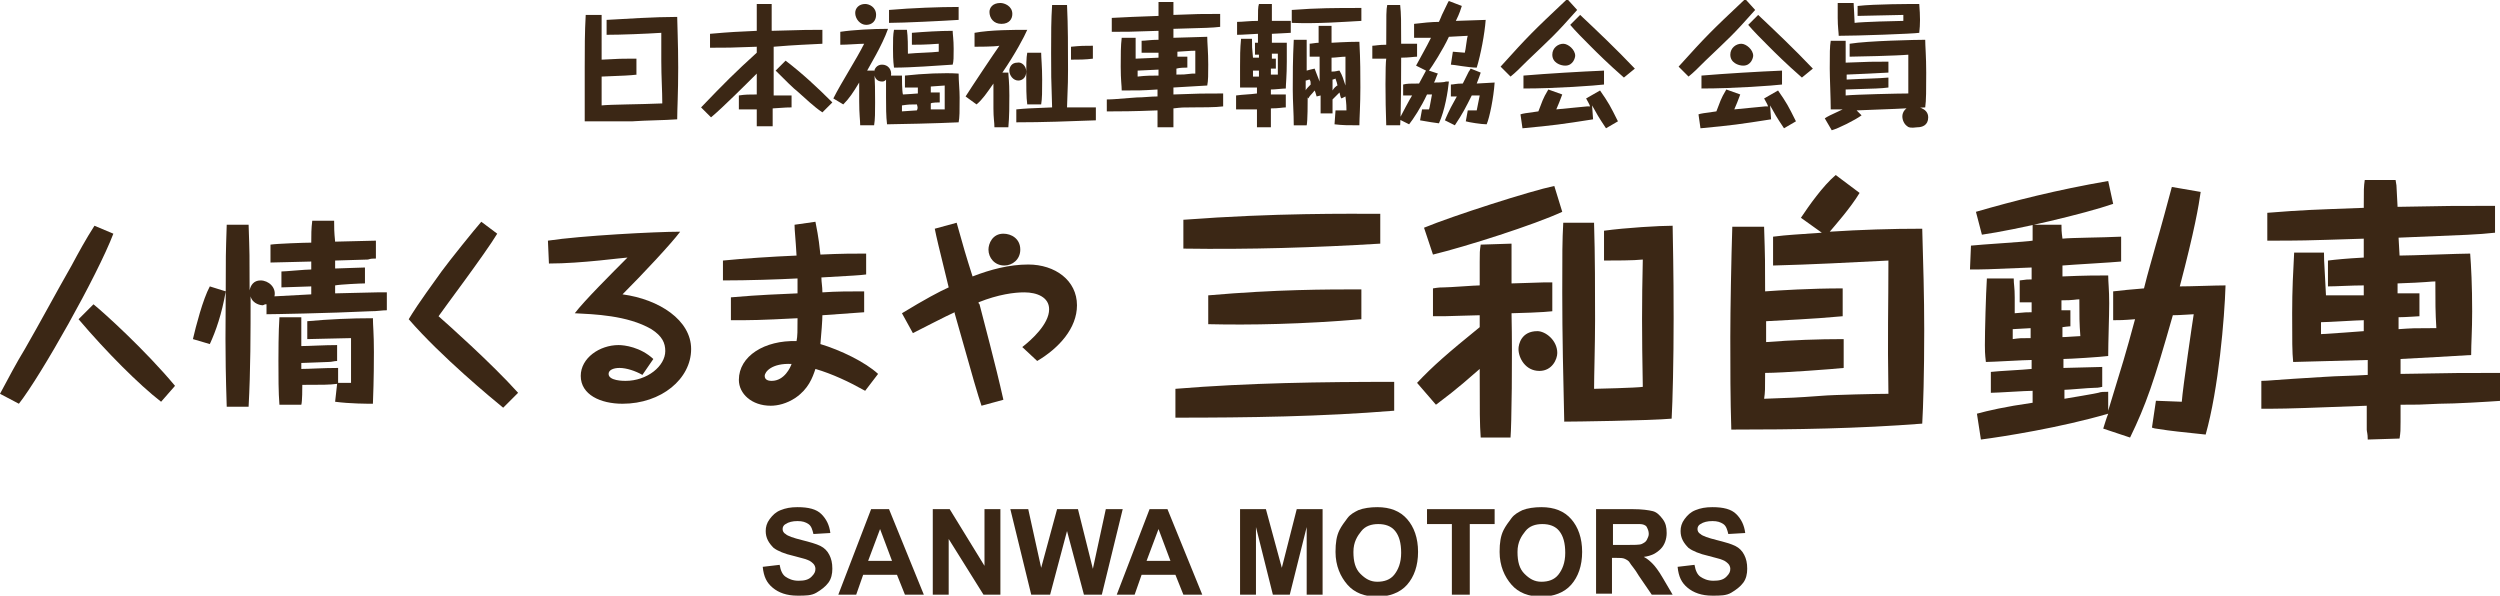 <?xml version="1.0" encoding="utf-8"?>
<!-- Generator: Adobe Illustrator 21.0.0, SVG Export Plug-In . SVG Version: 6.00 Build 0)  -->
<svg version="1.1" id="レイヤー_1" xmlns="http://www.w3.org/2000/svg" xmlns:xlink="http://www.w3.org/1999/xlink" x="0px"
	 y="0px" viewBox="0 0 251.4 59.9" style="enable-background:new 0 0 251.4 59.9;" xml:space="preserve">
<style type="text/css">
	.st0{fill:#3B2715;}
</style>
<g>
	<g>
		<path class="st0" d="M76.7,57l1.7-0.2c0.1,0.6,0.3,1,0.6,1.2s0.7,0.4,1.3,0.4c0.6,0,1-0.1,1.3-0.4s0.4-0.5,0.4-0.8
			c0-0.2-0.1-0.4-0.2-0.5s-0.3-0.3-0.6-0.4c-0.2-0.1-0.7-0.2-1.4-0.4c-0.9-0.2-1.6-0.5-2-0.8c-0.5-0.5-0.8-1-0.8-1.7
			c0-0.4,0.1-0.8,0.4-1.2s0.6-0.7,1.1-0.9s1-0.3,1.7-0.3c1.1,0,1.9,0.2,2.4,0.7s0.8,1.1,0.9,1.9l-1.7,0.1c-0.1-0.4-0.2-0.8-0.5-1
			s-0.6-0.3-1.1-0.3c-0.5,0-0.9,0.1-1.2,0.3c-0.2,0.1-0.3,0.3-0.3,0.5c0,0.2,0.1,0.4,0.3,0.5c0.2,0.2,0.8,0.4,1.6,0.6
			s1.5,0.4,1.9,0.6s0.7,0.5,0.9,0.9s0.3,0.8,0.3,1.4c0,0.5-0.1,1-0.4,1.4s-0.7,0.7-1.2,1s-1.1,0.3-1.9,0.3c-1.1,0-1.9-0.3-2.5-0.8
			S76.8,58,76.7,57z"/>
		<path class="st0" d="M92.9,59.8H91l-0.8-2h-3.4l-0.7,2h-1.8l3.3-8.6h1.8L92.9,59.8z M89.7,56.4l-1.2-3.2l-1.2,3.2H89.7z"/>
		<path class="st0" d="M93.8,59.8v-8.6h1.7l3.5,5.7v-5.7h1.6v8.6h-1.7l-3.5-5.6v5.6H93.8z"/>
		<path class="st0" d="M103.7,59.8l-2.1-8.6h1.8l1.3,5.9l1.6-5.9h2.1l1.5,6l1.3-6h1.7l-2.1,8.6H109l-1.7-6.4l-1.7,6.4H103.7z"/>
		<path class="st0" d="M120.9,59.8H119l-0.8-2h-3.4l-0.7,2h-1.8l3.3-8.6h1.8L120.9,59.8z M117.7,56.4l-1.2-3.2l-1.2,3.2H117.7z"/>
		<path class="st0" d="M124.7,59.8v-8.6h2.6l1.6,5.9l1.5-5.9h2.6v8.6h-1.6V53l-1.7,6.8H128l-1.7-6.8v6.8H124.7z"/>
		<path class="st0" d="M134.3,55.5c0-0.9,0.1-1.6,0.4-2.2c0.2-0.4,0.5-0.8,0.8-1.2s0.7-0.6,1.1-0.8c0.5-0.2,1.2-0.3,1.9-0.3
			c1.3,0,2.3,0.4,3,1.2s1.1,1.9,1.1,3.3c0,1.4-0.4,2.5-1.1,3.3s-1.8,1.2-3,1.2c-1.3,0-2.3-0.4-3-1.2S134.3,56.9,134.3,55.5z
			 M136.1,55.5c0,1,0.2,1.7,0.7,2.2s1,0.8,1.7,0.8s1.3-0.2,1.7-0.7s0.7-1.2,0.7-2.2c0-1-0.2-1.7-0.6-2.2s-1-0.7-1.7-0.7
			s-1.3,0.2-1.7,0.7S136.1,54.5,136.1,55.5z"/>
		<path class="st0" d="M146,59.8v-7.1h-2.5v-1.5h6.8v1.5h-2.5v7.1H146z"/>
		<path class="st0" d="M150.8,55.5c0-0.9,0.1-1.6,0.4-2.2c0.2-0.4,0.5-0.8,0.8-1.2s0.7-0.6,1.1-0.8c0.5-0.2,1.2-0.3,1.9-0.3
			c1.3,0,2.3,0.4,3,1.2s1.1,1.9,1.1,3.3c0,1.4-0.4,2.5-1.1,3.3s-1.8,1.2-3,1.2c-1.3,0-2.3-0.4-3-1.2S150.8,56.9,150.8,55.5z
			 M152.6,55.5c0,1,0.2,1.7,0.7,2.2s1,0.8,1.7,0.8s1.3-0.2,1.7-0.7s0.7-1.2,0.7-2.2c0-1-0.2-1.7-0.6-2.2s-1-0.7-1.7-0.7
			s-1.3,0.2-1.7,0.7S152.6,54.5,152.6,55.5z"/>
		<path class="st0" d="M160.5,59.8v-8.6h3.7c0.9,0,1.6,0.1,2,0.2s0.7,0.4,1,0.8s0.4,0.8,0.4,1.4c0,0.6-0.2,1.2-0.6,1.6
			s-0.9,0.7-1.7,0.8c0.4,0.2,0.7,0.5,0.9,0.7s0.6,0.7,1,1.4l1,1.7h-2.1l-1.3-1.9c-0.4-0.7-0.8-1.1-0.9-1.3s-0.3-0.3-0.5-0.4
			s-0.5-0.1-0.9-0.1h-0.4v3.6H160.5z M162.2,54.8h1.3c0.8,0,1.4,0,1.6-0.1s0.4-0.2,0.5-0.4s0.2-0.4,0.2-0.6c0-0.3-0.1-0.5-0.2-0.7
			s-0.4-0.3-0.7-0.3c-0.1,0-0.6,0-1.3,0h-1.4V54.8z"/>
		<path class="st0" d="M168.7,57l1.7-0.2c0.1,0.6,0.3,1,0.6,1.2s0.7,0.4,1.3,0.4c0.6,0,1-0.1,1.3-0.4s0.4-0.5,0.4-0.8
			c0-0.2-0.1-0.4-0.2-0.5s-0.3-0.3-0.6-0.4c-0.2-0.1-0.7-0.2-1.4-0.4c-0.9-0.2-1.6-0.5-2-0.8c-0.5-0.5-0.8-1-0.8-1.7
			c0-0.4,0.1-0.8,0.4-1.2s0.6-0.7,1.1-0.9s1-0.3,1.7-0.3c1.1,0,1.9,0.2,2.4,0.7s0.8,1.1,0.9,1.9l-1.7,0.1c-0.1-0.4-0.2-0.8-0.5-1
			s-0.6-0.3-1.1-0.3c-0.5,0-0.9,0.1-1.2,0.3c-0.2,0.1-0.3,0.3-0.3,0.5c0,0.2,0.1,0.4,0.3,0.5c0.2,0.2,0.8,0.4,1.6,0.6
			s1.5,0.4,1.9,0.6s0.7,0.5,0.9,0.9s0.3,0.8,0.3,1.4c0,0.5-0.1,1-0.4,1.4s-0.7,0.7-1.2,1s-1.1,0.3-1.9,0.3c-1.1,0-1.9-0.3-2.5-0.8
			S168.8,58,168.7,57z"/>
	</g>
	<g>
		<path class="st0" d="M140.2,41.3c-7.3,0.6-14.7,0.7-22,0.7v-2.9c7.3-0.6,14.7-0.7,22-0.7V41.3z M138.8,24.5
			c-6.6,0.4-13.2,0.6-19.8,0.5v-2.9c9.3-0.7,16.6-0.6,19.8-0.6V24.5z M136.9,32.1c-5.9,0.5-11.2,0.6-15.4,0.5v-2.9
			c6.9-0.6,11.9-0.6,15.4-0.6V32.1z"/>
		<path class="st0" d="M152,24.5c0,0.5,0,0.7,0,0.9c0,0.5,0,2.6,0,3.1c0.5,0,2.8-0.1,3.2-0.1c0.2,0,0.5,0,0.9,0v2.9
			c-0.7,0.1-3.6,0.2-4.1,0.2c0.1,4.6,0,11.4-0.1,12.5l-3,0c-0.1-1.4-0.1-2.5-0.1-6.9c-2.6,2.3-3.5,2.9-4.4,3.6l-1.9-2.2
			c1.6-1.7,3.1-3,6.3-5.6v-1.2c-0.6,0-3.1,0.1-3.6,0.1c-0.3,0-0.5,0-1.1,0v-2.8c0.6-0.1,0.8-0.1,1.1-0.1c0.6,0,3.1-0.2,3.6-0.2v-2.4
			c0-1,0-1,0.1-1.7L152,24.5z M157.1,21.3c-2.8,1.3-9.7,3.5-13,4.3l-0.9-2.7c2.9-1.2,10.7-3.7,13.1-4.2L157.1,21.3z M156.6,35.5
			c0,0.6-0.5,1.8-1.8,1.8c-1.4,0-2.1-1.3-2.1-2.2c0-0.5,0.3-1.8,1.9-1.8C155.4,33.3,156.6,34.2,156.6,35.5z M160.3,22.5
			c0.1,3.1,0.1,6.9,0.1,9.7c0,2.4-0.1,5.6-0.1,6.9c0.1,0,4.4-0.1,4.9-0.2c-0.1-5.5-0.1-8.4,0-12.8c-0.9,0.1-2.9,0.1-3.9,0.1v-3
			c2.2-0.3,5.6-0.5,6.9-0.5c0.1,5.1,0.1,7.9,0.1,9.3c0,4.2-0.1,8.4-0.2,10.1c-2.2,0.2-9.9,0.3-10.8,0.3c-0.1-4.3-0.2-8.7-0.2-13
			c0-3.9,0-5.2,0.1-7H160.3z"/>
		<path class="st0" d="M177.4,22.9c0.1,3.1,0.1,3.4,0.1,6.4c1.4-0.1,4.5-0.3,7.8-0.3l0,2.8c-3.2,0.3-6.1,0.4-7.7,0.5l0,2.1
			c2.6-0.2,5.2-0.3,7.8-0.3v2.9c-0.9,0.1-6.1,0.5-7.9,0.5c0,1.7,0,1.9-0.1,2.6c2.8-0.1,3.1-0.1,5.8-0.3c1.1-0.1,5.7-0.2,6.7-0.2
			c-0.1-6.1,0-8.7,0-13.4c-3.9,0.2-7.7,0.4-11.6,0.5l0-2.9c1.6-0.2,2.2-0.2,4.9-0.4l-2.1-1.5c0.8-1.2,2.2-3.2,3.5-4.3l2.4,1.8
			c-0.9,1.5-2.5,3.3-3,3.9c3.1-0.2,6.2-0.3,9.3-0.3c0.1,3.4,0.2,6.8,0.2,10.2c0,4.4-0.1,7.7-0.2,9.4c-6.4,0.5-12.8,0.6-19.2,0.6
			c-0.1-3.1-0.1-6.2-0.1-9.3c0-2.7,0.1-8,0.2-11.1H177.4z"/>
		<path class="st0" d="M212,41.3c1.5-4.9,1.7-5.5,2.7-9.2c-1.2,0.1-1.6,0.1-2.2,0.1l0-2.9c0.9-0.1,1.8-0.2,3.1-0.3
			c0.5-2,0.6-2.2,1.2-4.4c0.5-1.7,1.2-4.3,1.6-5.8l2.9,0.5c-0.2,1.4-0.6,3.8-2.1,9.5c1.1,0,3.6-0.1,4.6-0.1c-0.1,3.3-0.7,10.4-2,15
			c-2.7-0.3-3.1-0.3-5-0.6c-0.1,0-0.4-0.1-0.4-0.1l0.4-2.7c0.4,0,2.2,0.1,2.6,0.1c0.1-1.4,1.1-8.2,1.2-8.8c-0.2,0-1.4,0.1-2.1,0.1
			c-1.9,6.7-2.7,9-4.3,12.3l-2.7-0.9c0.1-0.3,0.3-1,0.5-1.5c-4.8,1.4-10.5,2.3-12.8,2.6l-0.4-2.6c1.1-0.3,2.8-0.7,5.6-1.1v-1.2
			c-0.7,0-3.6,0.2-4.2,0.2v-2.1c0.8-0.1,3.2-0.2,4.1-0.3l0-0.9c-0.7,0-4,0.2-4.6,0.2c-0.1-0.8-0.1-1.3-0.1-1.7
			c0-1.4,0.1-5.1,0.2-6.7h2.7c0,0.6,0.1,0.9,0.1,1.9c0,0.2,0,1.3,0,1.6c1-0.1,1.3-0.1,1.7-0.1v-1c-0.4,0-0.7,0-1.2,0v-2.2
			c0.7-0.1,0.8-0.1,1.2-0.1v-1.2c-4.6,0.2-4.9,0.2-6.2,0.2l0.1-2.4c0.8-0.1,5.8-0.4,6.2-0.5c0-0.7,0-0.8,0-1.6h2.9
			c0,0.4,0,0.7,0.1,1.4c0.9-0.1,3.8-0.1,5.9-0.2l0,2.5c-1,0.1-4.7,0.3-5.9,0.4c0,0.2,0,1,0,1.1c2.2-0.1,3.6-0.1,4.6-0.1
			c0,0.7,0.1,1.4,0.1,2.8c0,1.3-0.1,3.9-0.1,5.3c-0.7,0.1-3.9,0.3-4.5,0.3V37c0.6,0,3.3-0.1,3.9-0.1l0,2c-0.4,0.1-0.6,0.1-0.8,0.1
			c-0.5,0-2.6,0.2-3,0.2v0.9c0.6-0.1,3-0.5,3.4-0.6c0.3-0.1,0.5-0.1,1-0.1L212,41.3z M212.5,20.5c-2.9,1-9.7,2.6-13.2,3.1l-0.6-2.3
			c3.8-1.1,8.1-2.2,13.3-3.1L212.5,20.5z M202.4,33.1c0,0.3,0,0.7,0,1c0.7-0.1,0.8-0.1,1.8-0.1v-1L202.4,33.1z M208.3,32.8
			c-0.2,0-0.9,0.1-0.9,0.1v1c0.4,0,1.5-0.1,1.8-0.1c-0.1-1.3-0.1-2-0.1-3.7c-0.4,0-0.5,0.1-1.8,0.1l0,1h0.9V32.8z"/>
		<path class="st0" d="M237.7,29.7v-1c-1.2,0-2.8,0.1-3.6,0.1l0-2.6c0.8-0.1,1.8-0.2,3.6-0.3V24c-6.2,0.2-6.3,0.2-9.7,0.2l0-2.8
			c3.8-0.3,4.4-0.3,9.7-0.5c0-1.9,0-2.1,0.1-2.8h3.1c0.1,0.5,0.1,0.7,0.1,0.8c0,0.3,0.1,1.6,0.1,1.9c5.1-0.1,5.6-0.1,9.8-0.1v2.7
			c-1.9,0.2-2.4,0.2-9.7,0.5l0.1,1.8c1.1,0,6.1-0.2,7.1-0.2c0.1,1.3,0.2,3.2,0.2,5.8c0,2-0.1,3.2-0.1,4.4c-3.2,0.2-3.6,0.2-7.1,0.4
			l0,1.5c5.6-0.1,6-0.1,10.2-0.1v2.8c-1.4,0.1-4.7,0.3-6.3,0.3c-2,0.1-2.2,0.1-3.9,0.1v1.7c0,0.9,0,1-0.1,1.7l-3.2,0.1
			c0-0.6-0.1-0.8-0.1-1c0-0.4,0-2.1,0-2.4c-5.1,0.2-8.1,0.3-9.5,0.3c-0.3,0-0.5,0-1.1,0v-2.8c0.7,0,1.2-0.1,6.3-0.4
			c1.4-0.1,2.9-0.1,4.4-0.2c0-0.5,0-1.2,0-1.5c-3.4,0.1-3.8,0.1-7.5,0.2c-0.1-1-0.1-2.1-0.1-4.9c0-2.4,0.1-4.2,0.2-6.1h3
			c0,0.5,0,0.7,0.1,2.4l0.1,1.9L237.7,29.7z M237.7,32.2c-0.6,0-3.6,0.2-4.3,0.2c0,0.3,0,0.4,0,1.2c1.7-0.1,3-0.2,4.3-0.3V32.2z
			 M243.3,31.8c-0.1,0-1.4,0.1-2.1,0.1v1.2c1.4-0.1,1.6-0.1,3.2-0.1c0.1,0,0.5,0,0.6,0c-0.1-1.6-0.1-2.6-0.1-4.7
			c-0.5,0-0.8,0.1-3.8,0.2v1c0.8,0,1.3,0,2.2,0V31.8z"/>
	</g>
	<g>
		<path class="st0" d="M11.4,23.5c-1.6,4.2-7.3,14.3-9.5,17.1L0,39.6c0.8-1.5,1.7-3.2,2.5-4.5c1.5-2.6,3.1-5.6,4.7-8.4
			c0.7-1.3,1.4-2.6,2.3-4L11.4,23.5z M16.2,40.4c-2.2-1.7-5.5-5-8.3-8.3l1.5-1.5c1,0.8,5.2,4.6,8.2,8.2L16.2,40.4z"/>
		<path class="st0" d="M26.7,30.6c-0.1,0-0.2,0.1-0.3,0.1s-1-0.1-1.2-0.9c0,3.7,0,7.4-0.2,11.1h-2.2c-0.2-6.2-0.1-8.1-0.1-11.6
			c-0.4,2.3-1,4-1.6,5.3l-1.7-0.5c0.3-1.3,1-4,1.7-5.3l1.6,0.5c0-3.5,0-3.7,0.1-6.7H25c0.1,3,0.1,3,0.1,6.6c0.1-0.5,0.4-1,1.1-1
			c0.8,0,1.6,0.7,1.4,1.6l3.7-0.2c0-0.2,0-0.3,0-0.8c-0.4,0-2.5,0.1-3,0.1v-1.6c0.4,0,2.4-0.2,3-0.2v-0.8c-0.6,0-3.4,0.1-4.1,0.1
			l0-1.8c0.6-0.1,3.5-0.2,4.1-0.2c0-0.8,0-1.4,0.1-2.2h2.2c0,0.7,0,1.1,0.1,2.1c0.6,0,3.5-0.1,4.1-0.1v1.8c-0.3,0-0.5,0-0.8,0.1
			c-0.5,0-2.8,0.1-3.3,0.1v0.8c0.4,0,2.5-0.1,3-0.1v1.6c-0.4,0-2.5,0.1-3,0.2c0,0.1,0,0.7,0,0.8c0.6,0,3.5-0.1,4.2-0.1h1v1.8
			c-0.5,0-0.9,0.1-1.7,0.1c-4.1,0.2-9.9,0.3-10.4,0.3V30.6z M33.9,36.3c-0.3,0-0.5,0.1-0.9,0.1c-0.3,0-2.3,0.1-2.7,0.1l0,0.6
			c0.8,0,2.2-0.1,3.7-0.1v1.5c0.2,0,1.1,0,1.3,0c0-0.8,0-3.5,0-4.5c-0.5,0-4,0.1-4.4,0.1v-1.8c2.2-0.2,4.4-0.3,6.6-0.3
			c0,0.7,0.1,1.5,0.1,3.4c0,0.6,0,2.7-0.1,5.2c-0.5,0-2.3,0-3.8-0.2l0.2-1.8c-0.8,0.1-1.5,0.1-3.5,0.1c0,0.3,0,1.7-0.1,2l-2.2,0
			c-0.1-1.2-0.1-2.9-0.1-4.4c0-0.5,0-3,0.1-4.4h2.2c0,0.4,0,2.4,0,2.9c0.7,0,2.3-0.1,3.6-0.1V36.3z"/>
		<path class="st0" d="M50,23.5c-1.2,2-5.5,7.7-5.9,8.3c0.8,0.7,5.3,4.7,8,7.7l-1.5,1.5c-1.1-0.9-6.2-5.1-9.5-8.9
			c0.5-0.8,0.7-1.2,3.3-4.8c0.8-1.1,3.3-4.2,4-5L50,23.5z"/>
		<path class="st0" d="M55.1,24.2c3.3-0.5,10.8-0.9,13.3-0.9c-0.9,1.2-3.7,4.2-5.8,6.3c3.7,0.5,6.9,2.6,6.9,5.5c0,3-3,5.5-6.9,5.5
			c-2.2,0-4.2-0.9-4.2-2.8c0-1.8,1.9-3.1,3.8-3.1c0.6,0,2.2,0.2,3.5,1.4l-1.1,1.6c-0.7-0.4-1.6-0.7-2.3-0.7c-0.6,0-1.1,0.2-1.1,0.6
			c0,0.7,1.5,0.7,1.7,0.7c2.2,0,4-1.5,4-3c0-0.8-0.3-1.5-1.4-2.2c-2.4-1.4-5.8-1.5-7.7-1.6c0.9-1.2,3.8-4.1,5.3-5.6
			c-0.4,0-4.6,0.6-7.9,0.6L55.1,24.2z"/>
		<path class="st0" d="M73.5,29.9c1.4-0.1,1.9-0.2,6.7-0.4c0-0.2,0-1.3,0-1.5c-1.9,0.1-5,0.2-7.5,0.2v-2c2-0.2,5-0.4,7.4-0.5
			c-0.1-1.8-0.2-2.5-0.2-3.1l2.1-0.3c0.1,0.6,0.3,1.3,0.5,3.3c2.1-0.1,3.4-0.1,4.6-0.1v2.1c-0.8,0.1-1.1,0.1-4.5,0.3
			c0,0.5,0.1,0.9,0.1,1.5c1.4-0.1,2.8-0.1,4.2-0.1v2.1c-1.3,0.1-2.8,0.2-4.2,0.3c0,0.5-0.1,1.8-0.2,2.9c2,0.6,4.5,1.8,5.8,3
			l-1.3,1.7c-1.6-0.9-3.3-1.7-5-2.2c-0.3,0.9-0.7,2-2,2.9c-0.9,0.6-1.8,0.8-2.5,0.8c-1.9,0-3.2-1.2-3.2-2.6c0-2.4,2.6-4,5.8-3.9
			c0.1-0.5,0.1-1,0.1-2.3c-3.9,0.2-4.5,0.2-6.7,0.2V29.9z M76.9,37.8c0,0.3,0.2,0.5,0.7,0.5c1.3,0,1.9-1.4,2-1.7
			C77.6,36.5,76.9,37.4,76.9,37.8z"/>
		<path class="st0" d="M102.8,34.9c0.9-0.7,2.7-2.3,2.7-3.8c0-1.2-1.2-1.7-2.5-1.7c-1,0-2.6,0.2-4.6,1c0,0.1,0,0.1,0.1,0.2
			c0.4,1.6,1.6,6,2.4,9.6l-2.2,0.6c-0.4-1.2-0.7-2.2-2.7-9.3l0-0.1c-0.7,0.3-3.6,1.8-4.2,2.1l-1.1-2c2.3-1.4,3.8-2.2,4.7-2.6
			c-1.1-4.5-1.2-4.9-1.4-5.9l2.2-0.6c0.7,2.5,0.9,3.2,1.6,5.4c1.8-0.7,3.7-1.2,5.6-1.2c2.7,0,4.9,1.6,4.9,4.1c0,2.3-1.8,4.3-4,5.6
			L102.8,34.9z M102.6,25.1c0,1-0.8,1.6-1.6,1.6c-1,0-1.6-0.8-1.6-1.6c0-0.6,0.4-1.6,1.5-1.6C101.7,23.5,102.6,24,102.6,25.1z"/>
	</g>
	<g>
		<path class="st0" d="M64.1,7.5c-0.9,0.1-1.2,0.1-3.6,0.2c0,0.9,0,1.9,0,2.9c0.9-0.1,3.9-0.1,6.1-0.2c0-1.3-0.1-2.6-0.1-4.3
			c0-1.5,0-2.1,0-2.8c-1.5,0.1-4.1,0.2-5.5,0.2l0-1.5c1.7-0.1,4.9-0.3,7.1-0.3c0,0.7,0.1,2.6,0.1,5.1c0,2.6-0.1,4.2-0.1,5.2
			c-1.4,0.1-3.1,0.1-4.5,0.2c-2.1,0-2.9,0-4.8,0c0-0.3,0-0.6,0-0.9c0-1.5,0-3.1,0-4.5c0-1.8,0-3.6,0.1-5.3h1.6c0,0.4,0,0.4,0,1.3V6
			c1.7-0.1,2.2-0.1,2.8-0.1c0.3,0,0.5,0,0.7,0V7.5z"/>
		<path class="st0" d="M79.6,10.8c-0.3,0-0.5,0-1.9,0.1c0,0.7,0,1.2,0,1.8h-1.6c0-0.3,0-0.4,0-1.7c-1.1,0-1.4,0-1.8,0l0-1.4
			c0.6-0.1,1.1-0.1,1.8-0.1V7.4c-0.9,0.9-3.5,3.5-4.6,4.4l-1-1c2.4-2.5,3.4-3.5,5.6-5.5l0-0.6c-2.6,0.1-3,0.1-4.7,0.1l0-1.4
			c2.3-0.2,2.6-0.2,4.7-0.3c0-0.4,0-2,0-2.4V0.4h1.5c0,0.3,0,0.4,0,1.5l0,1.2C81,3,81.4,3,82.7,3l0,1.4c-1.8,0.1-2.5,0.1-4.9,0.3
			c0,0.3,0,1.8,0,2.1c0,0.4,0,2.4,0,2.8c0.9,0,1.4,0,1.8,0L79.6,10.8z M82.7,11.3c-0.9-0.6-1.7-1.4-2.5-2.1
			c-0.4-0.3-1.2-1.1-2.2-2.1l1-1c1.7,1.3,3.2,2.7,4.7,4.2L82.7,11.3z"/>
		<path class="st0" d="M87.9,7.1c0.1,1,0.1,2.2,0.1,3.2c0,1,0,1.7-0.1,2.3h-1.4c0-0.5-0.1-1.1-0.1-2.4c0-0.3,0-0.8,0-1.9
			c-0.6,1-1,1.6-1.6,2.2l-1-0.6c0.8-1.6,2.3-3.9,3.1-5.5c-0.5,0-1.7,0.1-2.4,0.1V3.2c1.3-0.2,3.3-0.3,4.8-0.3
			c-0.6,1.7-1.9,3.8-2.1,4.2H87.9z M88.1,1.5c0,0.6-0.4,1-1,1c-0.6,0-1.1-0.6-1.1-1.2c0-0.5,0.4-0.9,1-0.9
			C87.4,0.4,88.1,0.7,88.1,1.5z M90.7,7.5c0,0.3,0,1.7,0.1,2c0.2,0,1.5-0.1,1.5-0.1c0-0.1,0-0.5,0-0.6c-0.1,0-0.8,0-1,0H91V7.6
			c1.8-0.2,4-0.3,5.4-0.2c0,0.8,0.1,1.6,0.1,2.4c0,1.4,0,2-0.1,2.5c-1.9,0.1-6.5,0.2-7.2,0.2c-0.1-0.8-0.1-1.8-0.1-2.7
			c0-0.5,0-1.2,0-1.8C89.1,8,89,8.2,88.7,8.2c-0.6,0-0.8-0.5-0.8-0.9c0-0.4,0.3-0.8,0.8-0.8c0.6,0,1,0.5,0.9,1.1H90.7z M96.4,2
			c-1.5,0.1-5.6,0.3-7,0.3V1c2.3-0.2,5.1-0.3,7-0.3V2z M91.2,3c0.1,0.7,0.1,1.7,0.1,2.4c1-0.1,2.2-0.1,3.1-0.2c0-0.1,0-0.1,0-0.4
			V4.4c-1.4,0.1-2.1,0.1-2.7,0.1V3.3c1.2-0.1,2.8-0.2,4.1-0.2c0,0.3,0.1,0.9,0.1,1.8c0,0.8,0,1.3-0.1,1.6c-1.6,0.1-4.1,0.3-5.9,0.3
			c-0.1-0.7-0.1-1.5-0.1-1.9c0-0.9,0-1.4,0.1-1.9L91.2,3z M92.2,10.5c-0.7,0-0.8,0-1.5,0.1c0,0.1,0,0.5,0,0.6c0.2,0,1.3-0.1,1.5-0.1
			C92.3,10.9,92.3,10.8,92.2,10.5z M95,8.6c-0.2,0-1.2,0.1-1.4,0.1c0,0.1,0,0.5,0,0.6c0.6,0,0.6,0,0.9,0v1c-0.1,0-0.8,0-0.9,0.1
			c0,0.3,0,0.4,0,0.6c0.2,0,1.2,0,1.4,0c0-0.1,0-0.2,0-1.1V8.6z"/>
		<path class="st0" d="M101.4,7.3c0,0.4,0.1,0.8,0.1,2.3c0,1,0,2.1-0.1,3.2H100c0-0.5-0.1-0.9-0.1-1.9c0-0.4,0-0.6,0-2.5
			c-0.7,1-1.1,1.6-1.7,2.1l-1.1-0.8c0.5-0.8,2.9-4.4,3.4-5.1c-0.5,0.1-2.3,0.1-2.5,0.1l0-1.4C99.6,3,102,3,103.3,3
			c-0.3,0.7-1.2,2.4-2.5,4.3H101.4z M101.8,1.4c0,0.5-0.3,1-1.1,1c-0.8,0-1.2-0.6-1.2-1.2c0-0.4,0.3-0.9,1.1-0.9
			C101,0.3,101.8,0.6,101.8,1.4z M103.2,7.2c0,0.6-0.4,0.9-0.8,0.9c-0.5,0-0.9-0.5-0.9-1c0-0.3,0.2-0.8,0.8-0.8
			C102.7,6.2,103.2,6.6,103.2,7.2z M110.2,12.1c-2.7,0.1-5.3,0.2-8,0.2v-1.3c1-0.1,1.2-0.1,3.6-0.2c-0.1-2.9-0.1-3.4-0.1-5.5
			c0-1.9,0-3.3,0.1-4.8l1.5,0c0.1,2.1,0.1,4.3,0.1,6.5c0,0.9,0,1.2-0.1,3.8c1.2,0,1.9,0,2.9,0L110.2,12.1z M104.7,5.3
			c0,0.5,0.1,1.4,0.1,2.7c0,1.2,0,1.9-0.1,2.5l-1.4,0c-0.1-0.7-0.1-1.9-0.1-2.8c0-1.1,0-1.9,0.1-2.4H104.7z M109.9,5.9
			C109.1,6,108.5,6,107.7,6l0-1.3c1-0.1,1.3-0.1,2.2-0.1L109.9,5.9z"/>
		<path class="st0" d="M116.5,5.8V5.3c-0.6,0-1.4,0-1.7,0l0-1.2c0.4,0,0.9-0.1,1.7-0.1V3.1c-3,0.1-3.1,0.1-4.7,0.1l0-1.4
			c1.8-0.1,2.1-0.1,4.7-0.2c0-0.9,0-1,0-1.4h1.5c0,0.2,0,0.3,0,0.4c0,0.1,0,0.8,0,0.9c2.5-0.1,2.7-0.1,4.7-0.1v1.3
			c-0.9,0.1-1.2,0.1-4.7,0.2l0,0.9c0.5,0,3-0.1,3.4-0.1c0,0.6,0.1,1.5,0.1,2.8c0,1,0,1.6-0.1,2.1c-1.6,0.1-1.7,0.1-3.4,0.2l0,0.7
			c2.7-0.1,2.9-0.1,5-0.1v1.3c-0.7,0.1-2.3,0.1-3.1,0.1c-1,0-1,0-1.9,0.1V12c0,0.5,0,0.5,0,0.8l-1.6,0c0-0.3,0-0.4,0-0.5
			c0-0.2,0-1,0-1.2c-2.5,0.1-3.9,0.1-4.6,0.1c-0.1,0-0.3,0-0.5,0V10c0.3,0,0.6,0,3-0.2c0.7,0,1.4-0.1,2.1-0.1c0-0.2,0-0.6,0-0.7
			c-1.6,0.1-1.8,0.1-3.6,0.1c0-0.5-0.1-1-0.1-2.4c0-1.2,0-2.1,0.1-2.9h1.4c0,0.2,0,0.3,0,1.2l0,0.9L116.5,5.8z M116.5,7
			c-0.3,0-1.8,0.1-2.1,0.1c0,0.2,0,0.2,0,0.6c0.8-0.1,1.5-0.1,2.1-0.1V7z M119.3,6.8c-0.1,0-0.7,0-1,0.1v0.6c0.7,0,0.8,0,1.6-0.1
			c0,0,0.2,0,0.3,0c0-0.8,0-1.2,0-2.3c-0.2,0-0.4,0-1.8,0.1v0.5c0.4,0,0.6,0,1,0V6.8z"/>
		<path class="st0" d="M126.6,5.5c-0.3,0-0.3,0-0.4,0V4.3c0.2,0,0.2,0,0.3,0V3.4c-1.7,0.1-1.9,0.1-2.1,0.1V2.2
			c0.6,0,1.2-0.1,2.1-0.1c0-1,0-1.4,0.1-1.7h1.3c0,0.5,0,1.1,0,1.7c1,0,1.5,0,1.9,0v1.2c-0.2,0-1.6,0.1-1.9,0.1v0.9
			c0.8,0,1.2,0,1.5,0c0,0.3,0,1,0,1.9c0,1.4-0.1,2.3-0.1,2.7c-0.3,0-1.1,0.1-1.5,0.1v0.5c0.4,0,1.2,0,1.5,0v1.3
			c-0.3,0-0.7,0.1-1.5,0.1c0,0.2,0,1.8,0,1.9l-1.4,0c0-1.1,0-1.5,0-1.8c-1,0-1.7,0-2.1,0V9.6c0.7-0.1,1.4-0.1,2.1-0.2l0-0.6
			c-0.3,0-0.7,0-1.7,0c0-0.4,0-1,0-2.1c0-0.9,0-1.8,0.1-2.8h1.1c0,0.8,0,0.9,0.1,1.9c0.1,0,0.5,0,0.6,0V5.5z M126.6,7.1
			c-0.1,0-0.5,0-0.6,0c0,0.1,0,0.5,0,0.6c0,0,0.5,0,0.6,0V7.1z M128.3,6.9c-0.2,0-0.2,0-0.5,0v0.6c0.5,0,0.5,0,0.7,0
			c0-0.9,0-1.5,0-2.1c-0.2,0-0.3,0-0.6,0v0.5h0.4L128.3,6.9z M131.6,4.4c0.3,0,0.7-0.1,1-0.1c0-0.6,0-1.1,0-1.6V2.6l1.3,0
			c0,0.2,0,1.4,0,1.7c0.1,0,1.5-0.1,2.8-0.1c0.1,1.9,0.1,3.3,0.1,4.6c0,1.7-0.1,3.2-0.1,3.8c-1.1,0-1.7,0-2.5-0.1l0.1-1.4
			c0.3,0,0.7,0,1.1,0c0-0.3,0-0.6-0.1-1.4l-0.4,0.2c-0.1-0.1-0.1-0.2-0.2-0.6c0,0-0.3,0.3-0.7,0.7L134,9.9c0,0.2,0,1.2,0,1.4v0.1
			h-1.2c0-0.1,0-0.3,0-1.8l-0.4,0.1c-0.1-0.3-0.1-0.4-0.2-0.6c-0.3,0.4-0.6,0.6-0.6,0.8l-0.1-0.1c0,0.4,0,2.4-0.1,2.8l-1.3,0
			c0-1.2-0.1-2.4-0.1-3.6c0-1.4,0-3,0.1-5l1.3,0c0,0.4,0,1.2,0,1.6l0,1.5c0.3-0.1,0.4-0.1,0.8-0.2c0.1,0.3,0.2,0.5,0.5,1.3
			c0-0.8,0-1.7,0-2.5c-0.1,0-0.8,0-1,0V4.4z M136.9,2.1c-1.8,0.1-4.4,0.3-7,0.2V1c2.6-0.2,4.4-0.2,7-0.2L136.9,2.1z M131.7,8
			c-0.1,0-0.3,0.1-0.4,0.1v1c0-0.1,0.3-0.4,0.5-0.6C131.8,8.2,131.8,8.2,131.7,8z M134.5,8.6c-0.1-0.5-0.2-0.6-0.2-0.7
			c0,0-0.2,0.1-0.3,0.1c0,0.1,0,1,0,1.1C134.1,8.9,134.4,8.6,134.5,8.6z M134.7,7.1c0.3,0.5,0.4,0.9,0.6,1.5c0-1,0-1.9,0-2.9
			c-0.4,0-1,0.1-1.4,0.1v1.4C134.4,7.2,134.5,7.1,134.7,7.1z"/>
		<path class="st0" d="M140.8,0.5c0.1,0.9,0.1,1.6,0.1,3.9c0.8,0,1.2,0,1.6,0v1.3c-0.3,0-0.8,0.1-1.6,0.1c0,1,0,5.2-0.1,6.8h-1.4
			c-0.1-2.6-0.1-6.2,0-6.7c-0.7,0-1.1,0-1.4,0V4.6c0.3,0,0.6-0.1,1.4-0.1c0-3.2,0-3.5,0.1-4H140.8z M146.1,5.2c0.2,0,1,0.1,1.2,0.1
			c0.1-0.3,0.2-1.5,0.3-1.7c-0.3,0-1.6,0.1-1.9,0.1c-0.6,1.3-1.7,3-2,3.4l0.9,0.3c-0.1,0.1-0.3,0.8-0.4,0.9c0.2,0,1,0,1.2-0.1h0.3
			c-0.1,1-0.4,2.9-1,4.2c-0.7-0.1-0.8-0.1-1.9-0.3l0.2-1.1c0.1,0,0.6,0,0.7,0c0.1-0.3,0.1-0.5,0.3-1.5c-0.2,0-0.2,0-0.5,0
			c-0.6,1.3-1.4,2.5-1.8,3l-1-0.5c0.2-0.4,1.1-2.1,1.3-2.4c-0.6,0-0.7,0-0.9,0V8.5c0.4-0.1,0.7-0.1,1.6-0.1c0.1-0.2,0.6-1.1,0.7-1.3
			l-1-0.5c0.8-1.5,0.9-1.6,1.5-2.8c-0.2,0-1.1,0-1.3,0c-0.1,0-0.2,0-0.4,0V2.4c0.8-0.1,1.8-0.2,2.5-0.2c0.1-0.2,0.3-0.7,0.3-0.7
			c0.6-1.2,0.6-1.3,0.7-1.4l1.3,0.5c-0.1,0.3-0.2,0.7-0.6,1.5c0.5,0,2.5-0.1,3-0.1c-0.1,1.4-0.5,3.5-0.9,4.8c-0.8,0-2.3-0.3-2.6-0.3
			L146.1,5.2z M148.9,7.3c-0.1,0.3-0.2,0.6-0.4,1.1c0.3,0,1.5-0.1,1.8-0.1c-0.1,1.5-0.5,3.5-0.8,4.2c-0.5,0-1.8-0.2-2.1-0.3l0.2-1.1
			c0.1,0,0.8,0,0.9,0c0.1-0.4,0.2-1.1,0.3-1.5c-0.1,0-0.7,0-0.8,0c-0.6,1.2-0.9,1.8-1.7,3l-1-0.5c0.1-0.2,0.1-0.3,0.6-1.3l0.6-1.1
			c-0.4,0-0.4,0-0.6,0V8.5c0.3,0,0.5-0.1,1.2-0.1c0.1-0.2,0.5-1,0.6-1.2c0.1-0.1,0.1-0.2,0.2-0.3L148.9,7.3z"/>
		<path class="st0" d="M158.6,1c-2.3,2.6-2.6,2.8-5,5.1c-0.8,0.8-1.2,1.2-1.7,1.6l-1-1c2.8-3.1,3.2-3.5,6.7-6.8L158.6,1z M160.9,9.1
			c0.9,1.3,1,1.5,1.8,3.1l-1.2,0.7c-0.8-1.2-0.9-1.4-1.4-2.3l0.1,1.4c-3.2,0.5-3.9,0.6-7.1,0.9l-0.2-1.4c0.3-0.1,0.4-0.1,1.8-0.3
			c0.4-1,0.4-1.2,1-2.2l1.4,0.5c-0.3,0.8-0.3,0.8-0.6,1.5c0.9-0.1,2.2-0.2,3.1-0.3c0.1,0,0.3,0,0.3,0c-0.1-0.3-0.2-0.4-0.4-0.8
			L160.9,9.1z M161.3,8.5c-0.8,0.1-4.8,0.4-8.1,0.4l0-1.3c2.4-0.2,5.7-0.4,8.1-0.5L161.3,8.5z M158.4,5.6c0,0.2-0.2,1-1,1
			c-0.5,0-1.3-0.3-1.3-1.1c0-0.7,0.6-1.1,1.1-1.1C157.7,4.4,158.4,5,158.4,5.6z M163.3,7.8c-1.6-1.4-2.7-2.5-3.3-3.1
			c-0.7-0.7-1.6-1.6-2.1-2.2l1-1c1.7,1.6,3.6,3.4,5.5,5.4L163.3,7.8z"/>
		<path class="st0" d="M176.5,1c-2.3,2.6-2.6,2.8-5,5.1c-0.8,0.8-1.2,1.2-1.7,1.6l-1-1c2.8-3.1,3.2-3.5,6.7-6.8L176.5,1z M178.8,9.1
			c0.9,1.3,1,1.5,1.8,3.1l-1.2,0.7c-0.8-1.2-0.9-1.4-1.4-2.3l0.1,1.4c-3.2,0.5-3.9,0.6-7.1,0.9l-0.2-1.4c0.3-0.1,0.4-0.1,1.8-0.3
			c0.4-1,0.4-1.2,1-2.2l1.4,0.5c-0.3,0.8-0.3,0.8-0.6,1.5c0.9-0.1,2.2-0.2,3.1-0.3c0.1,0,0.3,0,0.3,0c-0.1-0.3-0.2-0.4-0.4-0.8
			L178.8,9.1z M179.2,8.5c-0.8,0.1-4.8,0.4-8.1,0.4l0-1.3c2.4-0.2,5.7-0.4,8.1-0.5L179.2,8.5z M176.3,5.6c0,0.2-0.2,1-1,1
			c-0.5,0-1.3-0.3-1.3-1.1c0-0.7,0.6-1.1,1.1-1.1C175.6,4.4,176.3,5,176.3,5.6z M181.2,7.8c-1.6-1.4-2.7-2.5-3.3-3.1
			c-0.7-0.7-1.6-1.6-2.1-2.2l1-1c1.7,1.6,3.6,3.4,5.5,5.4L181.2,7.8z"/>
		<path class="st0" d="M187.2,11.6c-0.7,0.5-2.3,1.3-3,1.5l-0.7-1.2c0.3-0.2,0.5-0.3,1.8-0.9c-0.7,0-0.8,0-1.2,0
			c0-1-0.1-3.2-0.1-4.1c0-1.6,0-2.2,0.1-2.8l1.5,0v0.5c0,0.3,0,1.5,0,1.7c2.4-0.1,2.7-0.1,4.3-0.1v1.1c-1.7,0.1-2.1,0.1-4.2,0.2
			c0,0.1,0,0.5,0,0.5c1.9-0.1,3.1-0.1,4.2-0.2v1c-0.8,0.1-1.1,0.1-4.3,0.2v0.6c1-0.1,5.4-0.2,6.3-0.2c0-1.7,0-2.4,0-3.9
			c-1,0.1-5.3,0.2-5.9,0.2l0-1.3c1.8-0.3,6.8-0.4,7.6-0.4c0,0.6,0.1,1.7,0.1,3.3c0,1.7,0,2.8-0.1,3.5c-1.7,0.1-4.1,0.2-6.9,0.3
			L187.2,11.6z M186.4,0.3c0,0.2,0.1,1.6,0.1,2c0.7-0.1,4.3-0.2,4.9-0.2c0-0.1,0-0.5,0-0.6c-0.2,0-4.2,0.1-4.6,0.1l0-1
			c1.7-0.2,5.4-0.2,6.2-0.2c0.1,1.3,0.1,2,0,2.9c-0.6,0.1-6.3,0.3-8.1,0.3c0-0.3-0.1-0.9-0.1-1.8c0-0.8,0-1.2,0-1.5L186.4,0.3z
			 M191.8,12.7c-0.3-0.2-0.5-0.6-0.5-1c0-0.4,0.3-1,1.1-1c0.2,0,1.5,0.1,1.5,1.1c0,0.8-0.6,1-1.1,1
			C192.1,12.9,191.9,12.8,191.8,12.7z"/>
	</g>
</g>
</svg>
